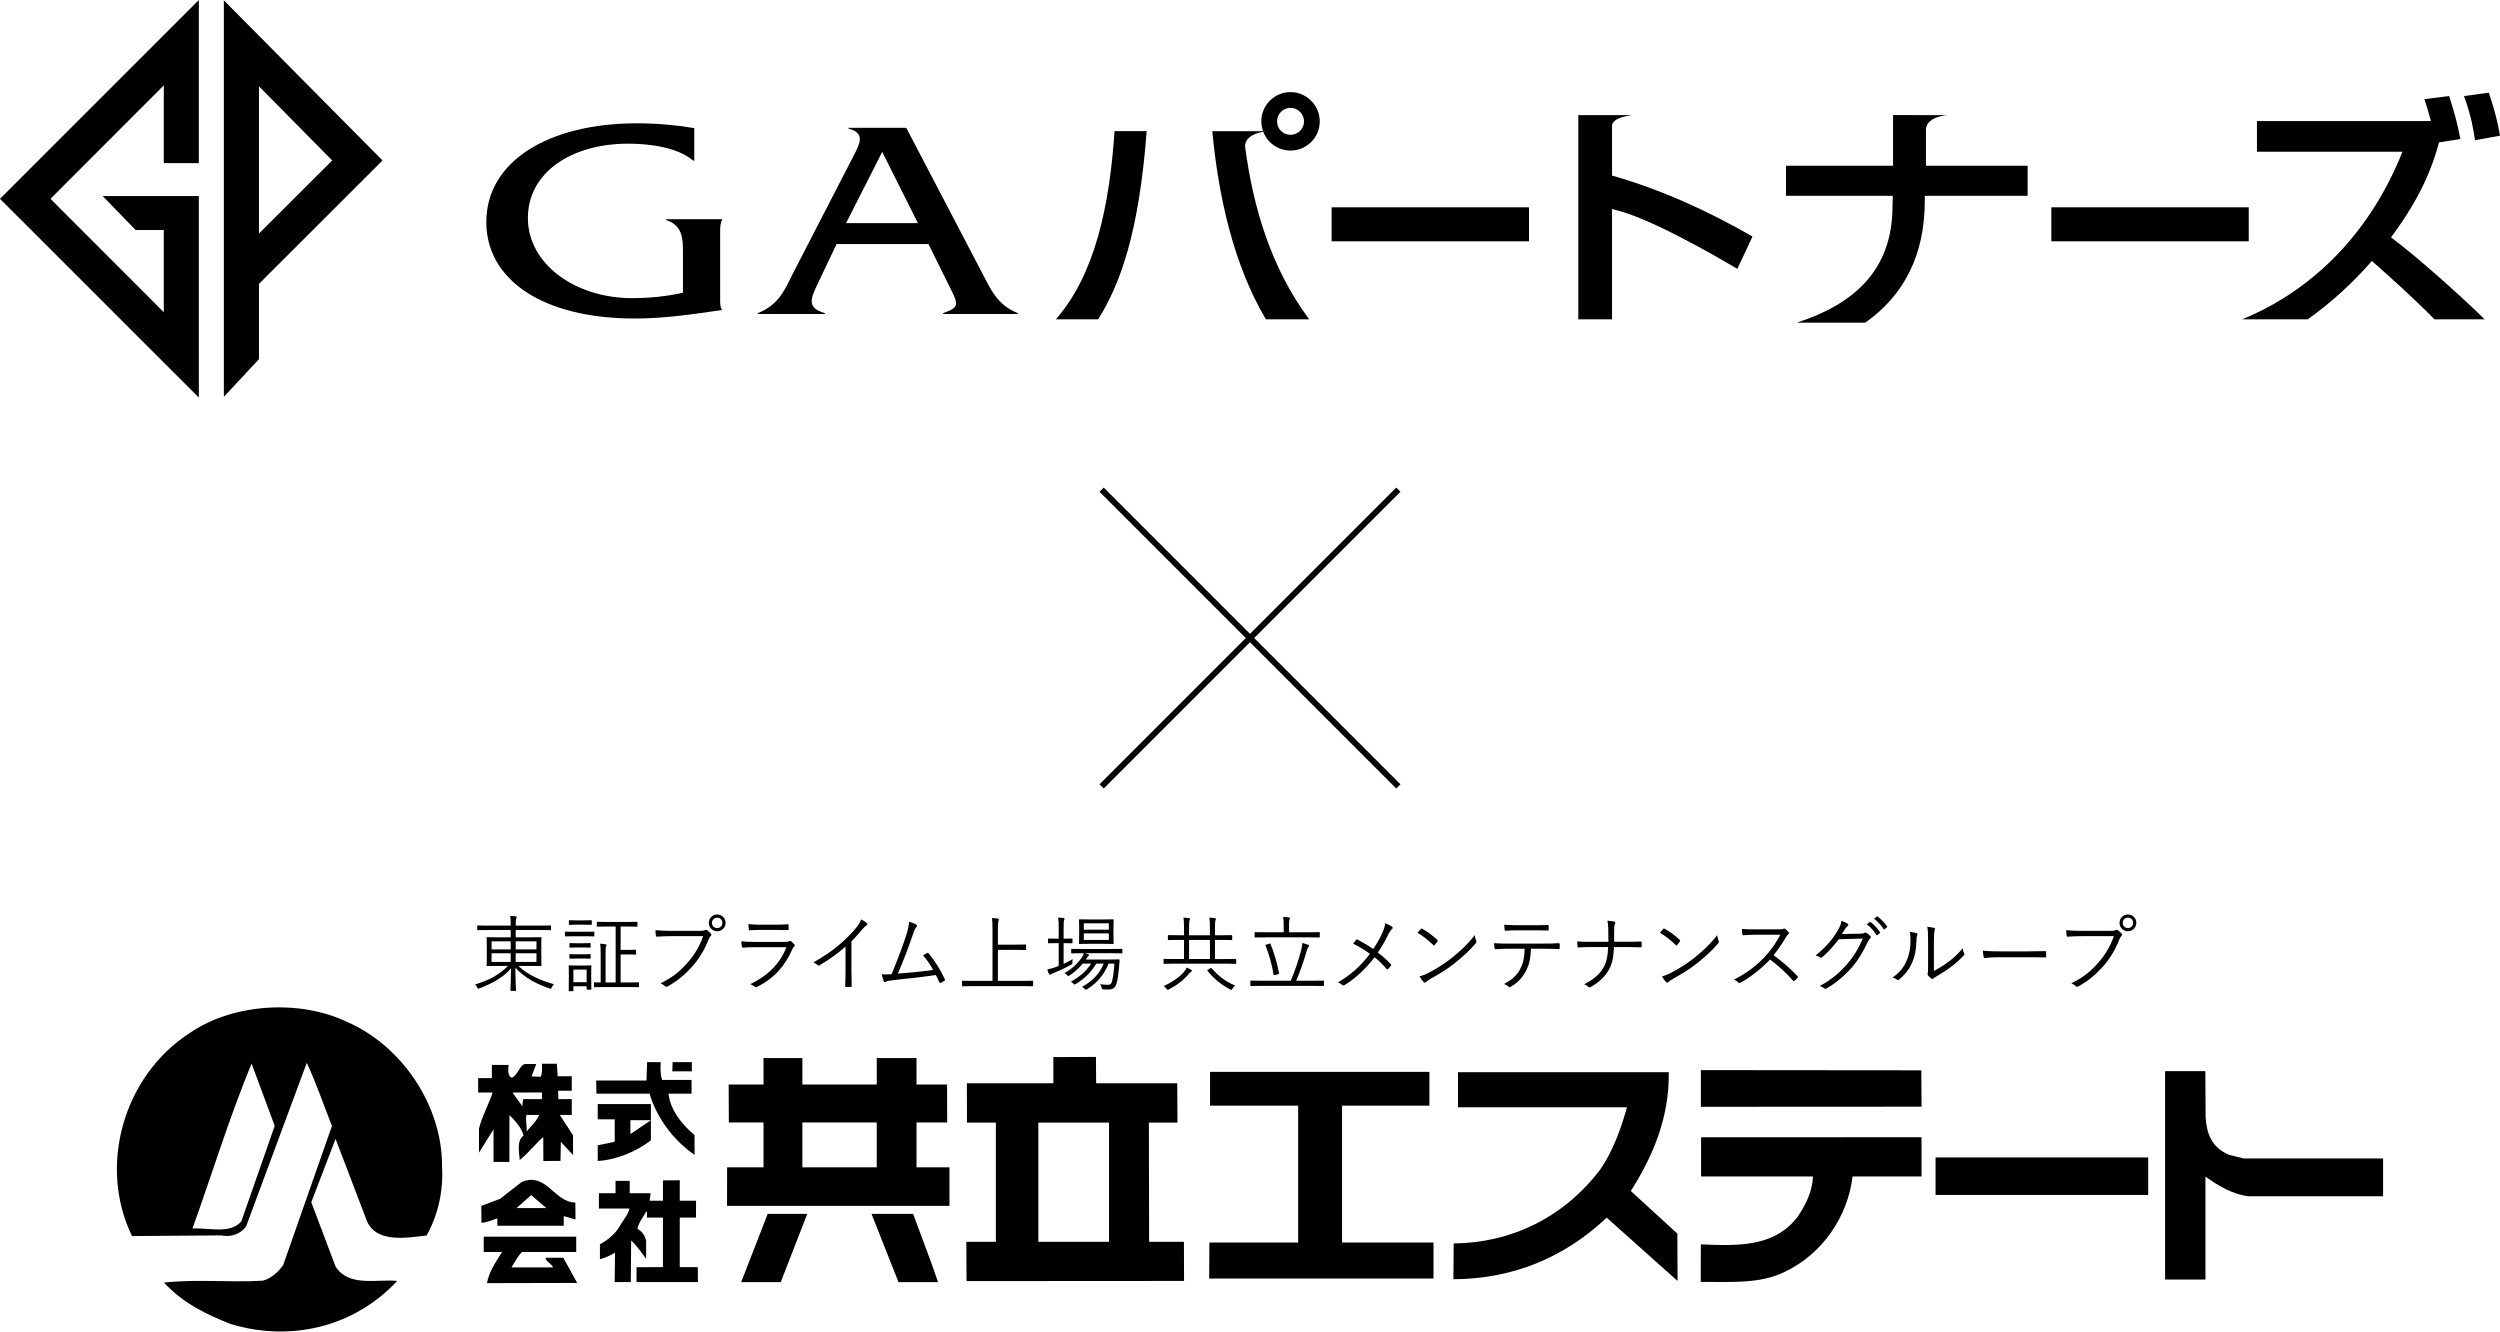 <?xml version="1.0" encoding="utf-8"?>
<!-- Generator: Adobe Illustrator 27.1.1, SVG Export Plug-In . SVG Version: 6.00 Build 0)  -->
<svg version="1.1" id="レイヤー_1" xmlns="http://www.w3.org/2000/svg" xmlns:xlink="http://www.w3.org/1999/xlink" x="0px"
	 y="0px" width="421.269px" height="224.368px" viewBox="0 0 421.269 224.368"
	 enable-background="new 0 0 421.269 224.368" xml:space="preserve">
<g>
	<g>
		
			<line fill-rule="evenodd" clip-rule="evenodd" fill="none" stroke="#000000" stroke-miterlimit="10" x1="185.634" y1="82.517" x2="235.634" y2="132.517"/>
		
			<line fill-rule="evenodd" clip-rule="evenodd" fill="none" stroke="#000000" stroke-miterlimit="10" x1="185.634" y1="132.517" x2="235.634" y2="82.517"/>
	</g>
	<g>
		<g>
			<g>
				<g>
					<path d="M83.808,206.542h11.182v-1.615c0.618,0.163,1.37,0.392,1.989,0.555
						l-0.029-2.847c-3.54,0.002-4.867-5.186-9.029-3.473l-3.65,2.844
						l-3.17,1.196l0.029,2.847c0.904-0.034,1.835-0.49,2.678-0.735V206.542z
						 M89.502,201.375l2.556,2.189h-5.004L89.502,201.375z"/>
					<path d="M97.259,216.183l-2.334-4.244h-2.986c0,0.639,1.005,0.991,1.258,1.625
						H86.183c0.589-0.88,0.973-1.791,1.768-2.593h9.147v-2.587H81.51v2.587h3.1
						c-1.035,1.626-2.203,3.318-2.555,5.248L97.259,216.183z"/>
				</g>
				<g>
					<path d="M74.488,196.491c0.044-10.133-6.714-20.251-15.999-24.289
						c-8.042-3.851-19.247-3.104-26.449,1.824
						c-11.318,7.268-15.517,22.516-9.793,34.26l14.998-0.114
						c1.722,0.344,3.271-0.221,4.223-1.503l10.229-27.579
						c1.602,3.463,2.849,7.121,4.239,10.646l-8.191,23.354
						c-0.741,1.221-2.104,2.348-3.437,2.713
						c-5.497,0.343-11.442-0.303-16.672,0.327
						c3.198,3.456,7.082,5.341,11.185,6.957
						c10.154,3.1,20.874,0.529,28.116-7.243
						c-3.458-0.342-8.163,1.073-10.389-2.415l-4.093-10.849l4.092-10.671
						l5.106,13.386c1.428,4.359,6.947,3.254,10.231,2.895
						C73.748,204.862,74.735,200.874,74.488,196.491z M40.67,205.805
						c-1.89,2.218-5.593,1.033-8.238,1.209
						c3.345-9.311,6.207-18.711,9.96-27.798l3.898,10.494L40.67,205.805z"/>
					<path d="M96.555,191.305l-2.228-3.434h2.021v-2.657h-2.258l-0.05-1.421h2.309
						v-2.435h-2.388c0.024-0.624-0.13-1.452-0.13-2.11h-2.503
						c0,0.694,0.08,1.586-0.222,2.199l-1.525-0.059l0.776-2.098h-1.734
						c-1.079,0-1.317,1.928-2.382,2.316c-0.685-0.235-0.642-1.327-0.541-2.156
						h-2.819v2.223h-2.309v2.433h2.44c-0.633,1.949-1.779,3.961-2.3,6.078v4.053
						l2.45-3.942v5.502l2.672-0.004l0.013-7.878
						c1.072,1.013,2.012,2.154,2.38,3.418c-1.216,0.925-0.734,2.818-0.646,4.14
						c1.503-1.192,2.821-2.945,3.967-3.873l0.009,4.034l2.89-0.014l0.055-3.212
						l2.066,2.232L96.555,191.305z M88.736,190.656
						c0.104-0.899-0.213-1.82-0.037-2.785h2.154
						C90.466,188.897,89.464,189.781,88.736,190.656z M91.31,185.213h-3.135
						c0,0.259-0.234,0.674-0.109,1.251l-1.714-2.357l4.972-0.023L91.31,185.213z"/>
				</g>
				<path d="M107.26,213.537l-0.001,2.497h10.349l-0.028-2.518h-3.035v-8.343h2.732
					l0.019-2.845h-2.751v-3.444l-2.834,0.025v3.419h-2.248
					c0-0.121,0.171-1.268,0.171-1.268h-3.525v-2.074h-2.387v2.074h-2.802v2.592
					h5.148c-0.251,1.101-1.112,2.001-1.635,2.953
					c-0.725,1.321-2.222,2.488-3.341,3.058v2.504
					c0.909-0.173,1.889-0.706,2.543-1.082l-0.057,4.949h2.717l0.057-6.996
					c1.074,0.944,1.732,2.08,2.527,3.082v-2.968
					c-0.154-0.824-0.547-1.575-1.478-2.087c0.251-1.101,0.979-1.975,1.501-2.927
					c0.272,0.149,0.048,0.755,0.106,1.035h2.704v8.343L107.26,213.537z"/>
				<g>
					<path d="M117.034,191.264c-2.287-1.893-4.134-4.4-4.381-6.978h3.882v-2.312
						h-4.953c-0.336-0.917-0.293-1.957-0.253-2.996h-2.287l-0.102,3.096h-8.484
						l0.048,2.212h8.955c1.164,4.001,4,7.881,7.585,10.31L117.034,191.264z"/>
					<path d="M100.72,188.617h2.866v3.774l-2.866,0.605v2.642
						c3.271-0.22,6.387-1.558,8.96-3.472v-3.401l-3.453,2.334v-2.334h3.453
						v-2.718h-8.96V188.617z"/>
					<polygon points="116.579,178.978 113.344,178.978 113.288,180.528 116.579,180.528 					"/>
				</g>
				<g>
					<path d="M154.439,196.706v-7.566h5.167l-0.016-6.389h-5.151v-4.46h-6.702v4.46
						h-12.531v-4.46h-6.548v4.46h-5.875l0.031,6.389h5.844v7.566h-6.136
						l-0.01,6.497h37.482v-6.497H154.439z M147.737,196.706h-12.531v-7.566h12.531
						V196.706z"/>
					<polygon points="124.891,216.053 131.559,216.053 136.029,204.549 129.361,204.549 					"/>
					<path d="M146.855,204.549l4.551,11.504h6.668
						c-1.308-3.869-2.827-7.702-4.208-11.504H146.855z"/>
				</g>
				<path d="M199.497,209.249h-5.86l-0.041-20.082h4.815l-0.034-6.633h-13.668
					l-0.032-4.432l-7.177,0.024v4.408h-14.572l0.013,6.633h4.871v20.082h-4.976
					l0.033,6.624l36.656-0.024L199.497,209.249z M186.878,209.249H174.968v-20.082
					h11.91V209.249z"/>
				<polygon points="240.864,180.617 240.864,186.312 226.147,186.312 226.147,209.38 
					241.557,209.38 241.557,215.444 203.753,215.446 203.795,209.38 218.749,209.38 
					218.749,186.312 203.9,186.312 203.9,180.617 				"/>
				<path d="M281.199,180.679c0.126,7.502-2.631,14.12-6.399,20.013l7.844,7.176
					l0.039,7.984l-11.944-10.666c-7.276,6.869-16.04,10.335-25.829,10.373
					l0.047-6.025c9.653-0.113,18.422-4.286,24.635-12.376
					c2.205-3.177,3.523-6.871,4.569-10.579h-28.479v-5.901H281.199z"/>
				<polygon points="323.755,180.357 323.796,186.484 286.609,186.504 286.609,180.322 				"/>
				<path d="M323.791,191.629v6.614h-11.617c-0.817,6.771-5.092,13.139-11.594,16.15
					c-4.103,1.993-9.202,1.593-13.993,1.616l0.014-6.321
					c6.1,0.236,12.404,0.549,16.356-4.713c1.325-1.962,2.448-4.236,2.545-6.731
					h-18.853v-6.604L323.791,191.629z"/>
				<rect x="326.155" y="195.038" width="35.83" height="6.321"/>
				<path d="M371.617,180.492l0.045,7.782c0.171,2.671,0.975,5.09,3.958,6.32
					l2.477,0.62h23.472v6.365h-22.671c-2.695-0.313-5.101-1.773-7.263-3.314
					v17.352h-6.801v-35.123H371.617z"/>
			</g>
		</g>
		<g>
			<path d="M87.346,162.766c1.569,1.485,3.656,2.437,6.01,3.082
				c-0.154,0.154-0.28,0.322-0.393,0.546c-0.126,0.266-0.141,0.252-0.378,0.168
				c-1.934-0.672-4.118-1.681-5.743-3.502c0,2.073,0.111,3.614,0.111,3.81
				c0,0.098-0.014,0.098-0.111,0.098h-0.715c-0.098,0-0.112,0-0.112-0.098
				c0-0.196,0.084-1.681,0.099-3.712c-1.274,1.541-3.194,2.563-5.295,3.376
				c-0.099,0.042-0.168,0.07-0.21,0.07c-0.084,0-0.126-0.07-0.196-0.224
				c-0.099-0.21-0.225-0.35-0.364-0.49c2.213-0.644,4.118-1.653,5.547-3.124
				h-1.499c-1.414,0-1.919,0.028-1.989,0.028c-0.098,0-0.111-0.014-0.111-0.112
				c0-0.084,0.027-0.392,0.027-1.317v-2.017c0-0.924-0.027-1.247-0.027-1.317
				c0-0.098,0.014-0.112,0.111-0.112c0.07,0,0.575,0.028,1.989,0.028h1.961v-1.233
				h-3.726c-1.303,0-1.723,0.028-1.807,0.028c-0.099,0-0.112-0.014-0.112-0.112
				v-0.574c0-0.098,0.014-0.112,0.112-0.112c0.084,0,0.504,0.028,1.807,0.028
				h3.726v-0.084c0-0.784,0-1.036-0.098-1.541c0.336,0,0.645,0.028,0.925,0.07
				c0.111,0.014,0.182,0.07,0.182,0.112c0,0.112-0.042,0.182-0.084,0.28
				c-0.056,0.168-0.084,0.406-0.084,1.107v0.056h4.048
				c1.303,0,1.724-0.028,1.808-0.028s0.098,0.014,0.098,0.112v0.574
				c0,0.098-0.014,0.112-0.098,0.112s-0.505-0.028-1.808-0.028h-4.048v1.233h2.228
				c1.429,0,1.933-0.028,2.003-0.028c0.098,0,0.112,0.014,0.112,0.112
				c0,0.07-0.028,0.392-0.028,1.317v2.017c0,0.925,0.028,1.247,0.028,1.317
				c0,0.098-0.015,0.112-0.112,0.112c-0.07,0-0.574-0.028-2.003-0.028H87.346z
				 M86.057,158.62h-3.222v1.359h3.222V158.62z M86.057,160.637h-3.222v1.457h3.222
				V160.637z M90.399,158.62h-3.502v1.359h3.502V158.62z M90.399,160.637h-3.502
				v1.457h3.502V160.637z"/>
			<path d="M100.155,157.667c0,0.112-0.015,0.126-0.112,0.126
				c-0.07,0-0.406-0.028-1.471-0.028h-1.793c-1.064,0-1.401,0.028-1.471,0.028
				c-0.099,0-0.112-0.014-0.112-0.126v-0.574c0-0.098,0.014-0.112,0.112-0.112
				c0.069,0,0.406,0.028,1.471,0.028h1.793c1.064,0,1.4-0.028,1.471-0.028
				c0.098,0,0.112,0.014,0.112,0.112V157.667z M99.623,164.685
				c0,1.639,0.027,1.905,0.027,1.975c0,0.098-0.014,0.112-0.111,0.112h-0.575
				c-0.098,0-0.111-0.014-0.111-0.112v-0.462h-2.228v0.715
				c0,0.098-0.014,0.112-0.112,0.112h-0.574c-0.098,0-0.112-0.014-0.112-0.112
				c0-0.07,0.028-0.35,0.028-2.059v-0.854c0-0.854-0.028-1.149-0.028-1.219
				c0-0.098,0.015-0.112,0.112-0.112c0.07,0,0.351,0.028,1.232,0.028h1.121
				c0.896,0,1.162-0.028,1.247-0.028c0.098,0,0.111,0.014,0.111,0.112
				c0,0.056-0.027,0.35-0.027,0.994V164.685z M99.721,155.734
				c0,0.098-0.014,0.112-0.112,0.112c-0.084,0-0.336-0.028-1.232-0.028h-1.177
				c-0.896,0-1.162,0.028-1.232,0.028c-0.099,0-0.112-0.014-0.112-0.112v-0.561
				c0-0.098,0.014-0.112,0.112-0.112c0.07,0,0.336,0.028,1.232,0.028h1.177
				c0.896,0,1.148-0.028,1.232-0.028c0.099,0,0.112,0.014,0.112,0.112V155.734z
				 M99.524,159.572c0,0.098-0.014,0.112-0.126,0.112
				c-0.07,0-0.294-0.028-1.148-0.028h-1.022c-0.854,0-1.093,0.028-1.163,0.028
				c-0.098,0-0.111-0.014-0.111-0.112v-0.546c0-0.098,0.014-0.112,0.111-0.112
				c0.07,0,0.309,0.028,1.163,0.028h1.022c0.854,0,1.078-0.028,1.148-0.028
				c0.112,0,0.126,0.014,0.126,0.112V159.572z M99.524,161.435
				c0,0.098-0.014,0.112-0.126,0.112c-0.07,0-0.294-0.028-1.148-0.028h-1.022
				c-0.854,0-1.093,0.028-1.163,0.028c-0.098,0-0.111-0.014-0.111-0.112v-0.546
				c0-0.098,0.014-0.112,0.111-0.112c0.07,0,0.309,0.028,1.163,0.028h1.022
				c0.854,0,1.078-0.028,1.148-0.028c0.112,0,0.126,0.014,0.126,0.112V161.435z
				 M98.853,163.382h-2.228v2.129h2.228V163.382z M107.677,166.24
				c0,0.098-0.014,0.112-0.098,0.112s-0.547-0.028-1.905-0.028h-3.572
				c-1.372,0-1.82,0.028-1.891,0.028c-0.098,0-0.112-0.014-0.112-0.112v-0.602
				c0-0.098,0.015-0.112,0.112-0.112c0.042,0,0.322,0.028,1.009,0.028v-4.623
				c0-0.938-0.015-1.457-0.099-1.905c0.337,0.014,0.589,0.028,0.911,0.084
				c0.111,0.014,0.168,0.056,0.168,0.112c0,0.112-0.042,0.168-0.084,0.266
				c-0.057,0.154-0.07,0.518-0.07,1.443v4.623h1.695v-9.427h-1.275
				c-1.288,0-1.723,0.028-1.793,0.028c-0.098,0-0.111-0.014-0.111-0.112v-0.603
				c0-0.098,0.014-0.112,0.111-0.112c0.07,0,0.505,0.028,1.793,0.028h3.026
				c1.303,0,1.736-0.028,1.807-0.028c0.098,0,0.112,0.014,0.112,0.112v0.603
				c0,0.098-0.015,0.112-0.112,0.112c-0.07,0-0.504-0.028-1.807-0.028h-0.911
				v3.936h1.429c0.771,0,0.98-0.028,1.064-0.028c0.099,0,0.112,0.014,0.112,0.112
				v0.603c0,0.098-0.014,0.112-0.112,0.112c-0.084,0-0.294-0.028-1.064-0.028
				h-1.429v4.721h1.093c1.358,0,1.821-0.028,1.905-0.028s0.098,0.014,0.098,0.112
				V166.24z"/>
			<path d="M113.118,157.751c-0.826,0-1.597,0.028-2.353,0.084
				c-0.168,0.014-0.225-0.042-0.252-0.224c-0.015-0.196-0.057-0.63-0.07-0.869
				c0.868,0.084,1.652,0.112,2.689,0.112h4.958c0.406,0,0.547-0.042,0.701-0.126
				c0.111-0.07,0.252-0.056,0.364,0.014c0.237,0.168,0.462,0.378,0.63,0.574
				c0.112,0.154,0.098,0.308-0.042,0.434c-0.126,0.112-0.21,0.252-0.308,0.476
				c-0.673,1.779-1.653,3.362-2.746,4.595c-1.135,1.274-2.423,2.423-4.16,3.375
				c-0.168,0.112-0.351,0.112-0.477-0.028c-0.168-0.168-0.434-0.35-0.729-0.476
				c2.144-1.065,3.349-2.115,4.525-3.46c1.05-1.177,2.045-2.731,2.633-4.482
				H113.118z M122.266,155.51c0,0.784-0.631,1.415-1.415,1.415
				s-1.414-0.63-1.414-1.415c0-0.785,0.63-1.415,1.414-1.415
				S122.266,154.725,122.266,155.51z M119.969,155.51
				c0,0.49,0.392,0.882,0.882,0.882s0.883-0.392,0.883-0.882
				s-0.393-0.883-0.883-0.883S119.969,155.02,119.969,155.51z"/>
			<path d="M127.202,159.614c-0.784,0-1.4,0.014-1.976,0.07
				c-0.126,0.014-0.182-0.042-0.21-0.182c-0.042-0.224-0.084-0.546-0.098-0.883
				c0.714,0.07,1.442,0.098,2.325,0.098h5.015c0.351,0,0.546-0.028,0.687-0.098
				c0.168-0.084,0.238-0.098,0.378,0.014c0.183,0.14,0.393,0.336,0.519,0.504
				c0.14,0.182,0.126,0.266-0.028,0.378c-0.14,0.098-0.21,0.238-0.322,0.476
				c-1.219,2.759-2.97,4.805-5.911,6.317c-0.168,0.084-0.266,0.084-0.378-0.028
				c-0.21-0.182-0.504-0.336-0.784-0.434c2.913-1.401,5.042-3.474,6.093-6.233
				H127.202z M128.337,156.701c-0.742,0-1.373,0.014-1.989,0.056
				c-0.126,0.014-0.154-0.042-0.168-0.196c-0.028-0.21-0.07-0.588-0.07-0.84
				c0.812,0.084,1.345,0.098,2.283,0.098h2.171c0.883,0,1.499-0.028,2.172-0.07
				c0.126,0,0.153,0.042,0.153,0.168c0.015,0.182,0.015,0.434,0,0.63
				c0,0.154-0.027,0.196-0.182,0.182c-0.645,0-1.232-0.028-2.087-0.028H128.337z"/>
			<path d="M143.473,163.606c0,0.841,0.014,1.639,0.042,2.536
				c0.014,0.126-0.028,0.168-0.141,0.168c-0.252,0.014-0.56,0.014-0.812,0
				c-0.111,0-0.14-0.042-0.14-0.168c0.028-0.841,0.056-1.681,0.056-2.494v-4.146
				c-1.471,1.303-2.843,2.255-4.398,3.166c-0.126,0.07-0.224,0.042-0.321-0.056
				c-0.183-0.182-0.435-0.322-0.701-0.448c1.737-0.952,3.194-1.961,4.356-2.956
				c1.064-0.91,2.06-1.905,2.718-2.703c0.588-0.715,0.841-1.135,0.967-1.583
				c0.378,0.196,0.756,0.42,0.966,0.63c0.141,0.14,0.112,0.308-0.056,0.392
				s-0.435,0.336-0.784,0.742c-0.589,0.715-1.093,1.275-1.751,1.933V163.606z"/>
			<path d="M154.42,155.818c0.126,0.084,0.141,0.238-0.014,0.42
				c-0.168,0.182-0.336,0.504-0.505,1.023c-0.686,2.045-1.639,4.594-2.619,6.808
				c1.892-0.154,4.118-0.35,5.968-0.63c-0.463-0.827-1.037-1.681-1.695-2.451
				c0.225-0.126,0.448-0.28,0.658-0.393c0.141-0.084,0.196-0.042,0.28,0.07
				c1.037,1.219,2.003,2.815,2.718,4.328c0.069,0.126,0.027,0.21-0.07,0.28
				c-0.21,0.126-0.42,0.238-0.616,0.336c-0.112,0.056-0.183,0.028-0.252-0.126
				c-0.183-0.392-0.379-0.812-0.589-1.19c-2.199,0.336-4.412,0.574-6.892,0.84
				c-1.022,0.112-1.274,0.182-1.429,0.266c-0.196,0.126-0.364,0.14-0.448-0.056
				s-0.21-0.644-0.336-1.163c0.504,0.042,0.967,0.028,1.652-0.014
				c1.009-2.396,2.031-5.141,2.508-6.682c0.322-1.037,0.406-1.625,0.435-2.157
				C153.691,155.468,154.168,155.65,154.42,155.818z"/>
			<path d="M174.093,166.086c0,0.098-0.014,0.112-0.112,0.112
				c-0.069,0-0.518-0.028-1.849-0.028h-8.055c-1.33,0-1.778,0.028-1.849,0.028
				c-0.099,0-0.112-0.014-0.112-0.112v-0.714c0-0.098,0.014-0.112,0.112-0.112
				c0.07,0,0.519,0.028,1.849,0.028h3.166v-8.573
				c0-1.051-0.014-1.499-0.084-2.017c0.35,0.014,0.714,0.042,0.98,0.084
				c0.098,0.014,0.182,0.056,0.182,0.126c0,0.084-0.027,0.154-0.069,0.266
				c-0.057,0.154-0.099,0.49-0.099,1.359v2.647h2.788
				c1.33,0,1.778-0.028,1.849-0.028c0.098,0,0.112,0.014,0.112,0.112v0.714
				c0,0.098-0.015,0.112-0.112,0.112c-0.07,0-0.519-0.028-1.849-0.028h-2.788
				v5.225h3.979c1.331,0,1.779-0.028,1.849-0.028c0.099,0,0.112,0.014,0.112,0.112
				V166.086z"/>
			<path d="M179.226,162.416c0.519-0.238,1.022-0.504,1.527-0.799
				c-0.028,0.14-0.028,0.336-0.042,0.532c0,0.294,0,0.294-0.238,0.42
				c-0.868,0.49-1.947,0.995-2.872,1.373c-0.294,0.126-0.462,0.196-0.504,0.238
				c-0.056,0.056-0.112,0.084-0.182,0.084c-0.057,0-0.099-0.042-0.154-0.14
				c-0.112-0.21-0.21-0.49-0.28-0.771c0.392-0.07,0.812-0.182,1.331-0.364
				c0.195-0.07,0.392-0.14,0.588-0.224v-3.838h-0.378
				c-0.953,0-1.233,0.028-1.303,0.028c-0.099,0-0.112-0.014-0.112-0.112v-0.588
				c0-0.098,0.014-0.112,0.112-0.112c0.069,0,0.35,0.028,1.303,0.028h0.378v-1.639
				c0-0.995-0.014-1.373-0.098-1.919c0.363,0.014,0.658,0.042,0.91,0.07
				c0.098,0.014,0.168,0.056,0.168,0.126s-0.042,0.14-0.07,0.252
				c-0.056,0.154-0.084,0.504-0.084,1.443v1.667h0.099
				c0.952,0,1.232-0.028,1.303-0.028c0.084,0,0.098,0.014,0.098,0.112v0.588
				c0,0.098-0.014,0.112-0.098,0.112c-0.07,0-0.351-0.028-1.303-0.028h-0.099
				V162.416z M189.129,160.539c0,0.098-0.014,0.112-0.112,0.112
				c-0.069,0-0.546-0.028-1.946-0.028h-4.217c0.21,0.056,0.379,0.126,0.519,0.168
				c0.098,0.042,0.14,0.098,0.14,0.154c0,0.07-0.042,0.112-0.098,0.154
				c-0.084,0.056-0.154,0.126-0.252,0.28l-0.21,0.308h3.852
				c1.232,0,1.653-0.028,1.723-0.028c0.112,0,0.141,0.028,0.141,0.14l-0.126,1.401
				c-0.084,0.953-0.183,1.737-0.364,2.423c-0.21,0.798-0.603,1.121-1.373,1.121
				c-0.322,0-0.561,0-0.882-0.028c-0.225-0.014-0.225-0.028-0.295-0.308
				c-0.056-0.21-0.14-0.406-0.238-0.574c0.547,0.098,0.953,0.112,1.345,0.112
				c0.322,0,0.547-0.112,0.673-0.672c0.126-0.532,0.28-1.443,0.378-2.899h-0.98
				c-0.756,1.877-1.891,3.236-3.613,4.314c-0.099,0.07-0.154,0.098-0.211,0.098
				c-0.056,0-0.111-0.042-0.224-0.168s-0.267-0.252-0.42-0.322
				c1.765-0.995,2.955-2.199,3.642-3.922h-1.247
				c-0.924,1.527-1.989,2.535-3.445,3.432c-0.112,0.056-0.168,0.098-0.225,0.098
				c-0.056,0-0.112-0.056-0.21-0.168c-0.112-0.126-0.266-0.252-0.406-0.308
				c1.471-0.826,2.605-1.765,3.404-3.053h-1.401
				c-0.616,0.756-1.387,1.457-2.213,1.989c-0.112,0.07-0.168,0.112-0.225,0.112
				c-0.056,0-0.098-0.056-0.195-0.168c-0.126-0.126-0.295-0.252-0.448-0.336
				c1.274-0.7,2.227-1.625,2.899-2.591c0.168-0.238,0.28-0.504,0.35-0.756
				h-0.056c-1.4,0-1.863,0.028-1.947,0.028c-0.098,0-0.111-0.014-0.111-0.112
				v-0.546c0-0.098,0.014-0.112,0.111-0.112c0.084,0,0.547,0.028,1.947,0.028h4.511
				c1.4,0,1.877-0.028,1.946-0.028c0.099,0,0.112,0.014,0.112,0.112V160.539z
				 M187.63,157.751c0,0.84,0.028,1.135,0.028,1.205
				c0,0.098-0.014,0.112-0.112,0.112c-0.084,0-0.476-0.028-1.666-0.028h-2.284
				c-1.204,0-1.597,0.028-1.666,0.028c-0.099,0-0.112-0.014-0.112-0.112
				c0-0.084,0.027-0.364,0.027-1.205v-1.513c0-0.841-0.027-1.135-0.027-1.219
				c0-0.098,0.014-0.112,0.112-0.112c0.069,0,0.462,0.028,1.666,0.028h2.284
				c1.19,0,1.582-0.028,1.666-0.028c0.099,0,0.112,0.014,0.112,0.112
				c0,0.084-0.028,0.378-0.028,1.219V157.751z M186.846,155.594h-4.216v1.064h4.216
				V155.594z M186.846,157.289h-4.216v1.093h4.216V157.289z"/>
			<path d="M208.31,162.304c0,0.098-0.014,0.112-0.112,0.112
				c-0.069,0-0.504-0.028-1.82-0.028h-8.377c-1.303,0-1.751,0.028-1.821,0.028
				c-0.098,0-0.111-0.014-0.111-0.112v-0.616c0-0.098,0.014-0.112,0.111-0.112
				c0.07,0,0.519,0.028,1.821,0.028h1.513v-3.222h-0.658
				c-1.4,0-1.863,0.028-1.947,0.028c-0.098,0-0.111-0.014-0.111-0.112v-0.617
				c0-0.098,0.014-0.112,0.111-0.112c0.084,0,0.547,0.028,1.947,0.028h0.658v-1.106
				c0-0.869-0.014-1.401-0.098-1.863c0.35,0.014,0.645,0.042,0.938,0.084
				c0.098,0.014,0.168,0.07,0.168,0.112c0,0.112-0.056,0.196-0.098,0.308
				c-0.042,0.126-0.057,0.49-0.057,1.359v1.106h3.516v-1.106
				c0-0.869-0.014-1.401-0.098-1.863c0.351,0.014,0.631,0.042,0.938,0.084
				c0.098,0.014,0.168,0.07,0.168,0.112c0,0.112-0.056,0.196-0.098,0.308
				c-0.042,0.126-0.057,0.49-0.057,1.359v1.106h0.854
				c1.387,0,1.85-0.028,1.934-0.028c0.098,0,0.112,0.014,0.112,0.112v0.617
				c0,0.098-0.015,0.112-0.112,0.112c-0.084,0-0.547-0.028-1.934-0.028h-0.854v3.222
				h1.64c1.316,0,1.751-0.028,1.82-0.028c0.099,0,0.112,0.014,0.112,0.112
				V162.304z M200.676,163.761c-0.084,0.056-0.238,0.21-0.351,0.35
				c-0.868,1.022-1.933,1.863-3.348,2.605c-0.098,0.042-0.154,0.07-0.21,0.07
				c-0.07,0-0.112-0.056-0.21-0.182c-0.154-0.21-0.309-0.35-0.463-0.448
				c1.583-0.714,2.704-1.597,3.278-2.227c0.35-0.392,0.49-0.63,0.574-0.896
				c0.28,0.112,0.574,0.266,0.771,0.378c0.084,0.042,0.126,0.098,0.126,0.154
				C200.844,163.648,200.802,163.677,200.676,163.761z M203.883,158.382h-3.516v3.222
				h3.516V158.382z M203.982,163.144c0.098-0.056,0.126-0.056,0.196,0.014
				c1.05,1.205,2.129,2.143,3.95,2.914c-0.154,0.126-0.322,0.308-0.448,0.519
				c-0.099,0.154-0.141,0.224-0.211,0.224c-0.042,0-0.098-0.028-0.182-0.084
				c-1.653-0.91-2.76-1.821-3.81-3.138c-0.07-0.098-0.057-0.112,0.084-0.196
				L203.982,163.144z"/>
			<path d="M223.094,166.044c0,0.098-0.014,0.112-0.112,0.112
				c-0.084,0-0.504-0.028-1.82-0.028h-8.545c-1.303,0-1.737,0.028-1.807,0.028
				c-0.099,0-0.112-0.014-0.112-0.112v-0.7c0-0.098,0.014-0.112,0.112-0.112
				c0.069,0,0.504,0.028,1.807,0.028h4.889c0.757-1.779,1.289-3.46,1.681-4.902
				c0.168-0.63,0.238-0.995,0.28-1.457c0.364,0.098,0.658,0.182,0.98,0.308
				c0.112,0.042,0.141,0.084,0.141,0.154c0,0.084-0.07,0.168-0.126,0.238
				c-0.112,0.126-0.183,0.322-0.267,0.616c-0.504,1.737-1.051,3.348-1.779,5.042
				h2.746c1.316,0,1.736-0.028,1.82-0.028c0.099,0,0.112,0.014,0.112,0.112V166.044
				z M222.394,157.85c0,0.112-0.014,0.126-0.112,0.126
				c-0.069,0-0.532-0.028-1.933-0.028h-6.892c-1.387,0-1.85,0.028-1.934,0.028
				c-0.098,0-0.112-0.014-0.112-0.126v-0.672c0-0.098,0.015-0.112,0.112-0.112
				c0.084,0,0.547,0.028,1.934,0.028h2.857v-1.163c0-0.7-0.028-1.079-0.099-1.415
				c0.448,0.014,0.659,0.028,0.967,0.07c0.112,0.014,0.183,0.07,0.183,0.126
				c0,0.098-0.028,0.154-0.07,0.252c-0.057,0.126-0.084,0.364-0.084,0.967v1.163
				h3.138c1.4,0,1.863-0.028,1.933-0.028c0.099,0,0.112,0.014,0.112,0.112
				V157.85z M213.891,159.012c0.141-0.042,0.168-0.042,0.196,0.042
				c0.589,1.471,1.079,3.011,1.429,4.917c0.015,0.098,0.015,0.14-0.154,0.182
				l-0.49,0.14c-0.21,0.056-0.237,0.042-0.266-0.084
				c-0.322-1.877-0.742-3.306-1.345-4.861c-0.042-0.098-0.028-0.112,0.168-0.182
				L213.891,159.012z"/>
			<path d="M232.933,157.205c0.295-0.658,0.421-1.079,0.477-1.639
				c0.448,0.182,0.925,0.406,1.163,0.602c0.168,0.126,0.111,0.294-0.015,0.392
				c-0.168,0.112-0.336,0.378-0.602,0.854c-0.547,1.135-1.149,2.199-1.779,3.096
				c0.771,0.574,1.513,1.233,2.185,1.961c0.099,0.112,0.085,0.168,0.015,0.266
				c-0.154,0.21-0.309,0.364-0.477,0.546c-0.098,0.098-0.168,0.084-0.252-0.014
				c-0.645-0.757-1.331-1.429-2.018-1.961c-1.526,1.975-3.193,3.53-5.015,4.664
				c-0.14,0.084-0.28,0.126-0.406,0.014c-0.224-0.196-0.504-0.364-0.784-0.434
				c2.241-1.289,3.937-2.858,5.421-4.833c-0.854-0.602-1.821-1.219-2.829-1.709
				c0.21-0.266,0.406-0.532,0.532-0.672c0.07-0.07,0.126-0.056,0.224,0
				c0.799,0.42,1.821,1.008,2.634,1.569
				C232.023,158.984,232.568,158.031,232.933,157.205z"/>
			<path d="M239.412,156.533c0.099-0.098,0.168-0.084,0.252-0.028
				c0.785,0.434,1.709,1.092,2.521,1.863c0.099,0.098,0.112,0.154,0.042,0.266
				c-0.111,0.168-0.364,0.49-0.476,0.603c-0.085,0.098-0.127,0.112-0.225,0.014
				c-0.826-0.812-1.751-1.527-2.661-2.073
				C239.048,156.953,239.258,156.701,239.412,156.533z M240.673,163.956
				c1.513-0.798,2.745-1.555,4.048-2.605c1.415-1.163,2.578-2.199,3.782-3.768
				c0.057,0.392,0.141,0.658,0.238,0.925c0.084,0.182,0.07,0.294-0.098,0.49
				c-0.938,1.106-2.172,2.227-3.404,3.222c-1.19,0.953-2.591,1.849-4.202,2.731
				c-0.378,0.224-0.645,0.434-0.771,0.546c-0.14,0.126-0.252,0.126-0.378-0.014
				c-0.21-0.224-0.462-0.56-0.687-0.952
				C239.748,164.377,240.169,164.209,240.673,163.956z"/>
			<path d="M257.979,159.867c-0.07,1.597-0.266,2.661-0.841,3.726
				c-0.588,1.135-1.4,2.003-2.479,2.634c-0.183,0.112-0.309,0.168-0.435,0.042
				c-0.21-0.196-0.49-0.336-0.784-0.462c1.4-0.729,2.171-1.457,2.745-2.563
				c0.519-0.966,0.7-2.003,0.729-3.375h-2.857c-0.7,0-1.429,0.042-2.018,0.084
				c-0.153,0.014-0.168-0.042-0.196-0.21c-0.042-0.224-0.069-0.574-0.084-0.812
				c0.812,0.056,1.514,0.07,2.298,0.07h6.065c0.966,0,1.681-0.014,2.549-0.07
				c0.126,0,0.154,0.056,0.154,0.224v0.588c0,0.14-0.056,0.182-0.182,0.182
				c-0.812-0.028-1.611-0.056-2.508-0.056H257.979z M255.724,156.771
				c-0.616,0-1.317,0.014-2.003,0.056c-0.141,0.014-0.169-0.042-0.183-0.182
				c-0.028-0.224-0.056-0.546-0.07-0.812c0.827,0.056,1.625,0.07,2.256,0.07
				h2.717c0.743,0,1.625,0,2.367-0.042c0.127-0.014,0.154,0.042,0.154,0.182
				c0.015,0.182,0.015,0.392,0,0.56c0,0.168-0.027,0.196-0.168,0.196
				c-0.756-0.028-1.625-0.028-2.354-0.028H255.724z"/>
			<path d="M274.038,158.69c0.756,0,1.582,0,2.381-0.028
				c0.168-0.014,0.21,0.014,0.21,0.168c0.015,0.196,0.015,0.434,0,0.616
				c0,0.154-0.027,0.182-0.196,0.182c-0.714-0.014-1.61-0.042-2.381-0.042h-2.087
				c-0.084,1.821-0.28,2.885-0.967,4.02c-0.714,1.177-1.877,2.129-2.97,2.718
				c-0.154,0.098-0.294,0.07-0.392-0.042c-0.169-0.182-0.406-0.308-0.687-0.434
				c1.372-0.686,2.479-1.527,3.138-2.619c0.645-1.037,0.84-2.157,0.896-3.642
				h-2.941c-0.715,0-1.345,0.028-2.018,0.07c-0.14,0.014-0.168-0.028-0.182-0.182
				c-0.028-0.168-0.07-0.56-0.085-0.84c0.854,0.07,1.556,0.07,2.298,0.07
				h2.97c0-0.756,0-1.275-0.015-2.059c-0.014-0.574-0.042-1.036-0.153-1.499
				c0.434,0.028,0.896,0.07,1.176,0.154c0.196,0.056,0.183,0.196,0.112,0.336
				c-0.084,0.21-0.14,0.504-0.14,0.826c0,0.784,0,1.443-0.015,2.227H274.038z"/>
			<path d="M280.265,156.533c0.099-0.098,0.168-0.084,0.252-0.028
				c0.785,0.434,1.709,1.092,2.521,1.863c0.099,0.098,0.112,0.154,0.042,0.266
				c-0.112,0.168-0.364,0.49-0.476,0.603c-0.084,0.098-0.127,0.112-0.225,0.014
				c-0.826-0.812-1.751-1.527-2.661-2.073
				C279.9,156.953,280.11,156.701,280.265,156.533z M281.525,163.956
				c1.513-0.798,2.745-1.555,4.048-2.605c1.415-1.163,2.578-2.199,3.782-3.768
				c0.057,0.392,0.141,0.658,0.238,0.925c0.084,0.182,0.07,0.294-0.098,0.49
				c-0.938,1.106-2.172,2.227-3.404,3.222c-1.19,0.953-2.591,1.849-4.202,2.731
				c-0.378,0.224-0.645,0.434-0.771,0.546c-0.14,0.126-0.252,0.126-0.378-0.014
				c-0.21-0.224-0.463-0.56-0.687-0.952
				C280.601,164.377,281.022,164.209,281.525,163.956z"/>
			<path d="M299.756,156.603c0.477,0,0.63-0.014,0.799-0.112
				c0.084-0.056,0.182-0.028,0.279,0.042c0.196,0.154,0.406,0.364,0.575,0.574
				c0.084,0.112,0.056,0.21-0.07,0.322c-0.141,0.112-0.267,0.28-0.406,0.518
				c-0.616,1.051-1.331,2.087-2.073,3.011c1.442,1.051,2.745,2.171,4.021,3.516
				c0.126,0.112,0.126,0.154,0.014,0.294c-0.154,0.182-0.336,0.35-0.504,0.504
				c-0.099,0.084-0.154,0.084-0.253-0.028c-1.176-1.345-2.507-2.536-3.865-3.558
				c-1.598,1.653-3.278,2.956-5.001,3.908c-0.154,0.084-0.238,0.098-0.351-0.028
				c-0.182-0.21-0.434-0.35-0.729-0.504c2.115-1.051,3.769-2.339,5.155-3.796
				c0.91-0.966,1.835-2.213,2.661-3.754h-4.216c-0.785,0-1.387,0.042-2.018,0.084
				c-0.126,0-0.14-0.042-0.168-0.154c-0.042-0.196-0.084-0.616-0.084-0.896
				c0.687,0.056,1.303,0.056,2.171,0.056H299.756z"/>
			<path d="M313.505,157.331c0.421-0.014,0.547-0.042,0.7-0.154
				c0.099-0.07,0.211-0.042,0.364,0.056c0.169,0.112,0.393,0.294,0.561,0.462
				s0.141,0.308,0.028,0.42c-0.141,0.126-0.252,0.252-0.364,0.49
				c-0.854,1.821-1.751,3.278-2.703,4.37c-1.261,1.443-2.76,2.704-4.371,3.628
				c-0.111,0.07-0.21,0.042-0.308-0.042c-0.196-0.182-0.463-0.308-0.784-0.406
				c2.059-1.121,3.306-2.199,4.636-3.712c1.051-1.219,1.835-2.451,2.634-4.286
				l-4.034,0.112c-1.037,1.289-1.779,2.157-2.773,2.998
				c-0.154,0.14-0.28,0.14-0.435,0.028c-0.154-0.112-0.42-0.238-0.714-0.294
				c1.765-1.415,2.801-2.675,3.655-4.076c0.448-0.742,0.631-1.19,0.701-1.751
				c0.42,0.126,0.84,0.322,1.05,0.49c0.141,0.098,0.154,0.266,0,0.364
				c-0.153,0.098-0.308,0.294-0.42,0.477c-0.21,0.336-0.364,0.602-0.561,0.882
				L313.505,157.331z M315.06,155.384c0.057-0.042,0.099-0.042,0.154,0
				c0.561,0.392,1.177,1.078,1.583,1.695c0.042,0.056,0.028,0.112-0.028,0.154
				l-0.406,0.336c-0.069,0.056-0.14,0.042-0.182-0.028
				c-0.406-0.686-0.994-1.345-1.625-1.793L315.06,155.384z M316.236,154.459
				c0.057-0.042,0.099-0.056,0.154-0.014c0.561,0.434,1.19,1.051,1.597,1.639
				c0.042,0.07,0.028,0.112-0.042,0.168l-0.378,0.336
				c-0.056,0.056-0.112,0.056-0.168-0.028c-0.351-0.574-0.953-1.26-1.611-1.751
				L316.236,154.459z"/>
			<path d="M322.966,157.247c0.154,0.056,0.168,0.182,0.099,0.35
				c-0.085,0.196-0.127,0.532-0.141,1.093c-0.056,1.597-0.351,2.801-0.868,3.838
				c-0.505,1.051-1.177,1.793-2.003,2.494c-0.154,0.14-0.28,0.154-0.393,0.056
				c-0.21-0.168-0.448-0.266-0.742-0.35c0.952-0.686,1.751-1.513,2.255-2.605
				c0.462-0.98,0.757-2.115,0.757-3.628c0-0.616-0.015-0.98-0.126-1.457
				C322.294,157.079,322.728,157.163,322.966,157.247z M325.88,163.606
				c0.924-0.49,1.639-0.938,2.381-1.485c0.812-0.574,1.653-1.345,2.479-2.339
				c0.028,0.308,0.098,0.616,0.238,0.883c0.056,0.126,0.069,0.21-0.084,0.364
				c-0.7,0.714-1.457,1.401-2.214,1.961c-0.756,0.546-1.54,1.064-2.423,1.569
				c-0.267,0.154-0.351,0.196-0.462,0.308c-0.127,0.112-0.267,0.112-0.379,0.014
				c-0.196-0.154-0.406-0.35-0.546-0.546c-0.084-0.126-0.056-0.224-0.028-0.35
				c0.042-0.168,0.057-0.434,0.057-1.387v-3.978c0-1.345-0.042-2.003-0.141-2.451
				c0.378,0.042,0.91,0.112,1.163,0.182c0.21,0.07,0.168,0.21,0.084,0.406
				s-0.126,0.714-0.126,1.849V163.606z"/>
			<path d="M336.392,161.309c-1.219,0-1.807,0.14-1.891,0.14
				c-0.126,0-0.196-0.056-0.238-0.196c-0.056-0.238-0.112-0.687-0.14-1.065
				c0.854,0.112,1.933,0.126,3.096,0.126h4.3c0.967,0,2.003-0.014,3.067-0.042
				c0.168-0.014,0.21,0.014,0.21,0.168c0.015,0.21,0.015,0.504,0,0.728
				c0,0.154-0.042,0.182-0.21,0.168c-1.05-0.028-2.087-0.028-3.025-0.028
				H336.392z"/>
			<path d="M350.839,157.751c-0.826,0-1.597,0.028-2.353,0.084
				c-0.168,0.014-0.225-0.042-0.252-0.224c-0.015-0.196-0.057-0.63-0.07-0.869
				c0.868,0.084,1.652,0.112,2.689,0.112h4.958c0.406,0,0.547-0.042,0.701-0.126
				c0.111-0.07,0.252-0.056,0.364,0.014c0.237,0.168,0.462,0.378,0.63,0.574
				c0.112,0.154,0.098,0.308-0.042,0.434c-0.126,0.112-0.21,0.252-0.308,0.476
				c-0.673,1.779-1.653,3.362-2.746,4.595c-1.135,1.274-2.423,2.423-4.16,3.375
				c-0.168,0.112-0.351,0.112-0.477-0.028c-0.168-0.168-0.434-0.35-0.729-0.476
				c2.144-1.065,3.349-2.115,4.525-3.46c1.05-1.177,2.045-2.731,2.633-4.482
				H350.839z M359.986,155.51c0,0.784-0.631,1.415-1.415,1.415
				s-1.414-0.63-1.414-1.415c0-0.785,0.63-1.415,1.414-1.415
				S359.986,154.725,359.986,155.51z M357.69,155.51
				c0,0.49,0.392,0.882,0.882,0.882s0.883-0.392,0.883-0.882
				s-0.393-0.883-0.883-0.883S357.69,155.02,357.69,155.51z"/>
		</g>
	</g>
	<g>
		<g>
			<g>
				<g>
					<polyline points="22.847,38.756 33.501,38.756 33.501,33.043 17.306,33.043 
						22.847,38.756 					"/>
					<polyline points="33.506,66.993 33.506,58.512 33.501,58.492 33.501,38.756 
						27.601,38.756 27.601,52.609 8.506,33.501 27.601,14.381 27.601,27.489 
						33.501,27.489 33.501,8.474 33.506,8.461 33.506,0 0,33.501 33.506,66.993 					"/>
					<path d="M43.637,39.354V14.543L55.975,27.036L43.637,39.354 M64.456,27.036
						L37.722,0.06l0,0l0,0v66.806l5.915-6.344V47.835L64.456,27.036z"/>
				</g>
			</g>
		</g>
		<g>
			<path d="M112.26,37.084c2.758,0.858,2.823,3.191,2.823,5.384v6.861
				c-2.768,0.627-5.72,0.911-8.549,0.911c-9.711,0-17.583-5.817-17.583-13.497
				c0-7.667,7.313-12.534,16.908-12.534c3.749,0,8.42,0.669,10.939,2.857h0.192
				v-5.479c-3.196-0.525-6.397-0.808-9.656-0.808
				c-14.877,0-25.388,6.387-25.388,16.635c0,9.582,9.283,16.26,25.019,16.26
				c4.98,0,9.774-0.716,14.694-1.435c-0.365-0.672-0.307-1.427-0.307-2.146V39.134
				c0-0.719,0-1.483,0.307-2.049V36.938h-9.399V37.084"/>
			<path d="M142.566,37.604l6.093-12.007l6.022,12.007H142.566 M165.501,46
				l-12.789-24.46h-9.719v0.142c2.954,0.721,1.784,2.718,0.918,4.429
				l-10.257,19.889c-1.357,2.716-2.401,5.384-5.967,6.769v0.136h11.311v-0.136
				c-2.952-0.871-2.519-2.251-1.228-4.917l3.196-6.722h15.491l3.327,6.722
				c1.651,3.343,2.152,3.862-0.855,4.917v0.136h12.592v-0.136
				C168.025,51.385,166.918,48.716,165.501,46z"/>
			<path d="M193.224,22.102h-5.413c-0.845,12.38-3.188,24.016-9.884,31.707h7.121
				C188.824,47.777,191.926,39.157,193.224,22.102"/>
			<path d="M217.464,18.172c1.233,0,2.275,1.044,2.275,2.278
				c0,1.27-1.042,2.267-2.275,2.267c-1.275,0-2.267-0.997-2.267-2.267
				C215.197,19.216,216.188,18.172,217.464,18.172 M212.877,22.22
				c0.706,1.85,2.474,3.151,4.586,3.151c2.705,0,4.925-2.183,4.925-4.922
				c0-2.697-2.22-4.93-4.925-4.93c-2.745,0-4.922,2.233-4.922,4.93
				c0,0.603,0.128,1.165,0.318,1.7h0.698
				C213.557,22.149,213.279,22.16,212.877,22.22z"/>
			<rect x="224.383" y="34.933" width="33.265" height="5.73"/>
			<rect x="345.668" y="34.933" width="33.26" height="5.73"/>
			<path d="M421.269,22.863c-0.333-1.894-0.758-3.931-1.889-7.247l-4.174,0.572
				c1.33,3.694,1.608,5.909,1.85,7.436L421.269,22.863"/>
			<path d="M399.683,43.975c3.605,3.183,7.171,6.399,10.535,9.834h8.462
				c-4.363-4.314-12.245-11.241-15.782-13.807
				c5.166-6.919,7.061-12.127,8.097-16.011l3.6-0.562
				c-0.378-1.9-0.806-3.931-1.897-7.242l-4.167,0.514
				c0.378,1.181,0.661,2.036,1.097,3.694h-29.316v5.169h24.525
				c-6.73,16.845-18.511,24.803-27.02,28.243h11.044
				C392.834,51.001,396.463,47.664,399.683,43.975"/>
			<path d="M324.538,27.93v-6.271c0.325-2.138,3.715-2.259,3.715-2.259l-9.26-0.008
				v8.538h-18.039v5.059h17.992l-0.05,2.039
				c-0.092,10.611-6.631,16.247-15.948,19.275l0.047,0.063h11.319
				c6.447-4.529,10.028-11.311,10.028-20.518v-0.858h17.328v-5.059H324.538"/>
			<path d="M271.641,29.583v-8.383c0-1.477,3.424-1.8,3.424-1.8h-9.107v34.409
				h5.683V35.216c1.656,0.425,4.489,1.134,11.217,4.597
				c4.972,2.556,8.095,4.45,9.897,5.489l2.553-5.447
				C287.83,35.547,279.925,31.95,271.641,29.583"/>
			<path d="M213.557,22.149h-0.698c0.01,0.029,0.01,0.042,0.018,0.071
				C213.279,22.16,213.557,22.149,213.557,22.149"/>
			<path d="M209.797,24.611c0.087-1.7,2.023-2.23,3.08-2.39
				c-0.008-0.029-0.008-0.042-0.018-0.071h0.27c0-0.016-0.152-0.024-0.152-0.047
				h-8.69c0.973,10.637,3.511,22.439,9.029,31.707h7.294
				C214.194,45.197,211.13,34.891,209.797,24.611"/>
		</g>
	</g>
</g>
<g>
</g>
<g>
</g>
<g>
</g>
<g>
</g>
<g>
</g>
<g>
</g>
<g>
</g>
<g>
</g>
<g>
</g>
<g>
</g>
<g>
</g>
<g>
</g>
<g>
</g>
<g>
</g>
<g>
</g>
</svg>
